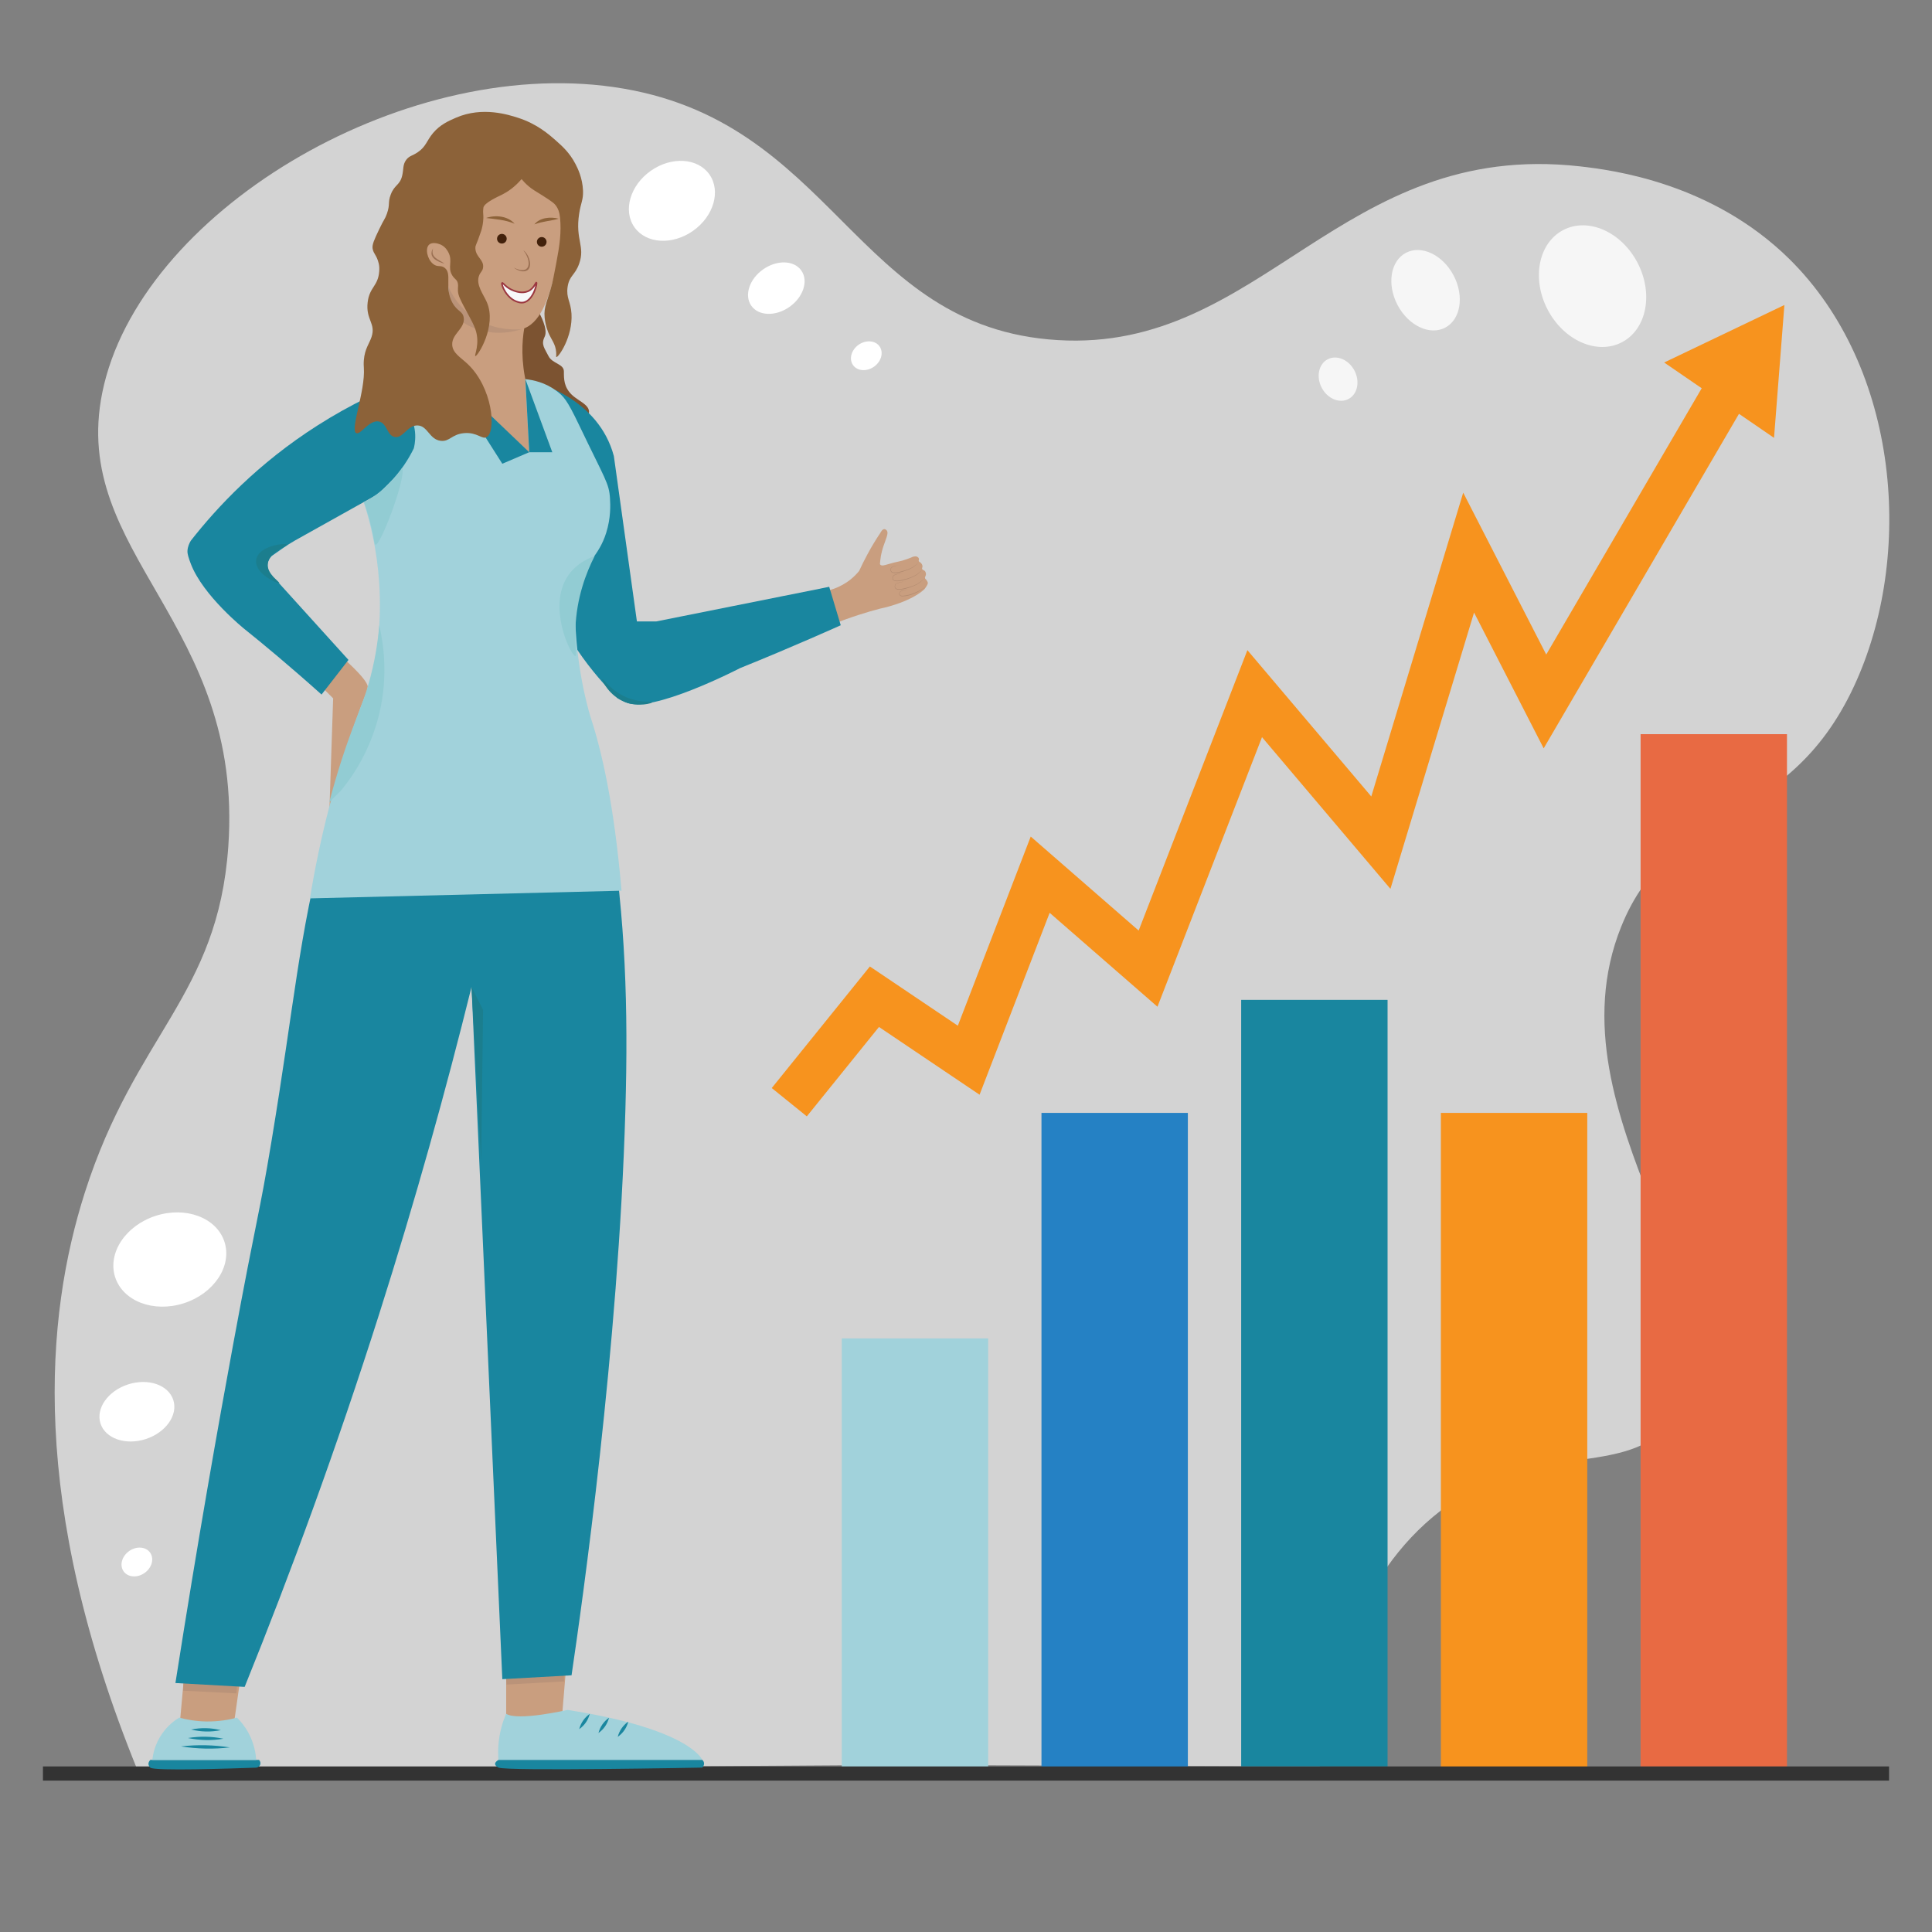 <?xml version="1.0" encoding="UTF-8"?>
<svg xmlns="http://www.w3.org/2000/svg" viewBox="0 0 300 300">
  <rect x="0" y="0" width="300" height="300" fill="#808080" stroke="none"/>
  <defs>
    <style>
      .cls-1 {
        fill: #fff;
      }

      .cls-2 {
        stroke: #f7931e;
        stroke-width: 7px;
      }

      .cls-2, .cls-3 {
        fill: none;
      }

      .cls-2, .cls-3, .cls-4 {
        stroke-miterlimit: 10;
      }

      .cls-5 {
        fill: #1b7e8e;
      }

      .cls-6 {
        fill: #b28b70;
      }

      .cls-7 {
        fill: #92ccd3;
      }

      .cls-8 {
        opacity: .8;
      }

      .cls-3 {
        stroke: #333;
        stroke-width: 2.2px;
      }

      .cls-9 {
        fill: #7c5331;
      }

      .cls-10 {
        fill: #c99e7f;
      }

      .cls-11 {
        fill: #e86a43;
      }

      .cls-12 {
        fill: #42210b;
      }

      .cls-13 {
        fill: #e6e6e6;
        opacity: .81;
      }

      .cls-4 {
        fill: #f7f8f9;
        stroke: #9b3740;
        stroke-width: .25px;
      }

      .cls-14 {
        fill: #19869f;
      }

      .cls-15 {
        fill: #a1d2db;
      }

      .cls-16 {
        fill: #f7931e;
      }

      .cls-17 {
        fill: #2581c4;
      }

      .cls-18 {
        fill: #9b7053;
      }

      .cls-19 {
        fill: #ba9379;
      }

      .cls-20 {
        fill: #8c6239;
      }
    </style>
  </defs>
  <g id="Ebene_4" data-name="Ebene 4">
    <path class="cls-13" d="M287.89,106.56c9.4-20.17,7.12-49.44-10.07-66.37-12.05-11.85-27.49-13.79-32.51-14.36-37.16-4.15-49.32,28.91-81.07,26.98-31.81-1.93-34.59-34.37-68.94-39.29C62.04,8.75,21.53,33.24,15.89,60.93c-5.12,25.13,22,35.68,19.56,70.52-1.63,23.21-14.4,29.05-22.28,53.74-6.14,19.26-8.72,48.17,8.17,89.65,38.84-.26,77.68-.52,116.51-.78,22.36.08,44.72.16,67.08.24,1.38-12.22,5.39-29.41,18.81-39.75,15-11.55,28.55-4.38,36.3-14.22,13.35-16.97-20.23-46.81-8.3-76.44,7.84-19.47,25.62-14.74,36.15-37.33Z"/>
    <g id="Ebene_5" data-name="Ebene 5">
      <ellipse class="cls-1" cx="26.37" cy="195.58" rx="8.92" ry="7.13" transform="translate(-58.9 17.6) rotate(-17.92)"/>
      <ellipse class="cls-1" cx="21.26" cy="219.21" rx="5.94" ry="4.46" transform="translate(-66.42 17.18) rotate(-17.92)"/>
      <ellipse class="cls-1" cx="35.18" cy="239.15" rx="3.16" ry="2.6" transform="translate(-71.88 22.43) rotate(-17.92)"/>
      <g class="cls-8">
        <ellipse class="cls-1" cx="247.3" cy="44.45" rx="7.87" ry="9.83" transform="translate(7.58 119.74) rotate(-27.63)"/>
        <ellipse class="cls-1" cx="221.37" cy="45.08" rx="4.92" ry="6.56" transform="translate(4.33 107.79) rotate(-27.63)"/>
        <ellipse class="cls-1" cx="207.78" cy="58.89" rx="2.87" ry="3.48" transform="translate(-3.62 103.06) rotate(-27.63)"/>
      </g>
      <ellipse class="cls-1" cx="104.33" cy="31.18" rx="7.12" ry="5.7" transform="translate(1.09 65.79) rotate(-35.17)"/>
      <ellipse class="cls-1" cx="120.54" cy="44.74" rx="4.75" ry="3.56" transform="translate(-3.76 77.6) rotate(-35.17)"/>
      <ellipse class="cls-1" cx="134.51" cy="55.23" rx="2.52" ry="2.08" transform="translate(-7.25 87.57) rotate(-35.17)"/>
      <ellipse class="cls-1" cx="21.26" cy="242.54" rx="2.52" ry="2.08" transform="translate(-135.83 56.53) rotate(-35.17)"/>
    </g>
  </g>
  <g id="Ebene_1" data-name="Ebene 1">
    <rect class="cls-17" x="161.72" y="172.81" width="22.73" height="101.58"/>
    <rect class="cls-14" x="192.73" y="155.26" width="22.73" height="119.04"/>
    <rect class="cls-16" x="223.74" y="172.81" width="22.73" height="101.58"/>
    <rect class="cls-11" x="254.75" y="114" width="22.73" height="160.31"/>
    <rect class="cls-15" x="130.71" y="207.83" width="22.73" height="66.66"/>
    <line class="cls-3" x1="6.67" y1="275.39" x2="293.33" y2="275.39"/>
  </g>
  <g id="Ebene_2" data-name="Ebene 2">
    <path class="cls-2" d="M122.56,171.15c4.41-5.46,8.81-10.92,13.22-16.38,4.88,3.29,9.76,6.57,14.64,9.86l11.1-28.81,16.75,14.59c5.52-14.23,11.04-28.47,16.56-42.7,6.53,7.71,13.06,15.43,19.59,23.14,4.54-15.01,9.09-30.02,13.63-45.04,3.95,7.7,7.9,15.41,11.85,23.11,9.28-15.9,18.57-31.8,27.85-47.7"/>
    <polygon class="cls-16" points="277.08 47.36 258.41 56.29 275.47 67.99 277.08 47.36"/>
  </g>
  <g id="Ebene_3" data-name="Ebene 3">
    <g>
      <path class="cls-10" d="M88.15,255.96c-.4,4.78-.8,9.56-1.19,14.33h-8.36v-14.93c3.19.2,6.37.4,9.56.6Z"/>
      <path class="cls-10" d="M29.03,255.36c-.4,4.38-.8,8.76-1.19,13.14h8.36c.6-4.18,1.19-8.36,1.79-12.54-2.99-.2-5.97-.4-8.96-.6Z"/>
      <path class="cls-19" d="M87.5,259.3c-2.98.16-5.96.33-8.95.49l.1,1.79c2.98-.16,5.96-.33,8.95-.49l-.1-1.79Z"/>
      <path class="cls-19" d="M36.86,261.16c-2.78-.26-5.56-.53-8.33-.79-.03.72-.06,1.44-.09,2.16,2.75.14,5.5.28,8.26.42.06-.59.11-1.19.17-1.78Z"/>
      <path class="cls-15" d="M88.15,265.51s-7.76,1.79-9.56.6c-.5,1.17-1.03,2.79-1.19,4.78-.07.88-.06,1.68,0,2.39,10.55,0,21.1,0,31.65,0,0,0-1.79-4.78-20.9-7.76Z"/>
      <path class="cls-14" d="M109.06,273.28h-31.65s-1.19.6,0,1.19,31.65,0,31.65,0c0,0,.6-.6,0-1.19Z"/>
      <path class="cls-14" d="M40.23,273.28h-16.89s-.33.31-.28.7c0,0,.03.26.28.5.57.55,12.78.13,16.44,0,.03,0,.4-.04.58-.37.14-.26.09-.59-.12-.82Z"/>
      <path class="cls-14" d="M94.57,266.73c-.26.98-.81,1.78-1.64,2.37.26-.98.81-1.78,1.64-2.37h0Z"/>
      <path class="cls-14" d="M91.58,266.13c-.26.98-.81,1.78-1.64,2.37.26-.98.81-1.78,1.64-2.37h0Z"/>
      <path class="cls-14" d="M97.56,267.33c-.26.98-.81,1.78-1.64,2.37.26-.98.81-1.78,1.64-2.37h0Z"/>
      <path class="cls-15" d="M36.79,266.71c-1.17.32-2.81.63-4.78.6-1.69-.03-3.11-.31-4.18-.6-.67.4-1.76,1.19-2.69,2.54-1.12,1.63-1.4,3.23-1.49,4.03,5.38,0,10.75,0,16.13,0-.06-.94-.29-2.51-1.19-4.18-.58-1.07-1.25-1.85-1.79-2.39Z"/>
      <g>
        <path class="cls-14" d="M28.11,271.18c2.53-.29,5.06-.24,7.58.16-2.53.29-5.06.24-7.58-.16h0Z"/>
        <path class="cls-14" d="M29.19,269.88c1.84-.3,3.68-.27,5.5.11-1.84.31-3.68.26-5.5-.11h0Z"/>
        <path class="cls-14" d="M29.68,268.56c1.54-.31,3.08-.28,4.61.1-1.54.31-3.08.28-4.61-.1h0Z"/>
      </g>
      <path class="cls-10" d="M52.92,101.87s4.18,3.58,4.18,4.78-5.97,19.71-5.97,19.71l.6-17.92-3.58-3.58,4.78-2.99Z"/>
      <path class="cls-10" d="M127.57,91.9c1.06-.15,2.86-.59,4.54-1.95.53-.43.96-.88,1.3-1.3.38-.83.81-1.7,1.3-2.6.64-1.19,1.3-2.27,1.95-3.24.11-.16.32-.64.65-.65.2,0,.35.17.37.19.48.56-.5,1.84-.89,3.94-.1.57-.13,1.03-.15,1.28,0,.03.03.07.06.12.21.24.76.05,1.2-.08,1.42-.43,1.88-.4,2.81-.75.25-.1.52-.17.76-.28.16-.07.28-.14.47-.17.13-.02.34-.05.53.07.04.03.16.1.21.24.06.18-.06.25-.01.41.06.16.21.13.39.35.03.04.15.19.18.4.03.25-.11.32-.05.47.07.19.3.14.47.38.1.15.11.3.12.37.02.35-.21.47-.14.7.04.13.13.1.27.34.08.12.15.23.16.38,0,.09-.01.21-.23.55-.15.23-.29.43-.34.47-2.36,2.11-6.85,2.97-6.85,2.97-1.92.5-4.6,1.31-7.79,2.6-.43-1.73-.87-3.46-1.3-5.19Z"/>
      <path class="cls-9" d="M83.75,48.63s1.42,2.48.82,3.67,0,1.79.6,2.99,2.39,1.19,2.39,2.39,0,2.39,1.19,3.58,3.58,1.79,2.39,3.58-1.79,2.99-3.58,2.99-2.39-1.19-4.78-2.39-2.99-4.78-3.58-7.76-.6-5.38-.6-7.17,5.15-1.88,5.15-1.88Z"/>
      <path class="cls-10" d="M82.18,48.12s-2.39,5.38,0,13.14,3.58,14.93,3.58,14.93h-14.33s-1.19-17.32-1.19-17.32c0,0,0-11.94-.6-14.33s12.54,3.58,12.54,3.58Z"/>
      <path class="cls-10" d="M82.78,23.63c7.53,4.61,3.41,18.82,2.99,20.31-.66,2.29-1.87,6.45-4.78,7.17-2.06.51-4.25-.9-6.57-2.39-2.26-1.46-3.82-3.06-4.78-4.18-.2-.8-.4-1.59-.6-2.39-.26.27-.72.68-1.19.6-1.42-.24-2.28-4.72-1.19-5.38.7-.42,1.92.97,2.39.6.65-.52-1.74-3.23-1.79-6.57-.06-3.63,2.69-6.29,2.99-6.57,3.37-3.17,9.03-3.35,12.54-1.19Z"/>
      <path class="cls-20" d="M86.76,33.96c-1.3.37-2.52.4-3.78.88.87-1.08,2.52-1.21,3.78-.88h0Z"/>
      <path class="cls-20" d="M75.48,33.85c1.46-.51,3.37-.32,4.43.89-1.44-.6-2.88-.7-4.43-.89h0Z"/>
      <circle class="cls-12" cx="84.12" cy="37.56" r=".75"/>
      <circle class="cls-12" cx="77.93" cy="37.07" r=".75"/>
      <path class="cls-18" d="M81.26,38.86c1.08.72,1.78,3.45-.21,3.27-.48-.07-.92-.29-1.28-.58,2.63,1.34,2.86-.98,1.49-2.69h0Z"/>
      <path class="cls-4" d="M83.28,43.89c-.1-.05-.36.94-1.31,1.34-.88.37-1.81.04-2.15-.08-1.26-.44-1.72-1.31-1.85-1.21-.21.16.65,2.45,2.44,2.95.24.07.52.14.87.08,1.55-.3,2.17-3.01,2.01-3.09Z"/>
      <path class="cls-14" d="M91.14,109.64c1.05,4.3,2.41,10.46,3.58,17.92,2.39,15.22,2.85,28.74,2.39,44.79-1.06,36.94-6.71,76.61-8.36,87.79-3.58.2-7.17.4-10.75.6-1.59-35.83-3.19-71.67-4.78-107.5-3.99,16.13-8.72,33.11-14.33,50.77-6.61,20.79-13.7,40.12-20.9,57.93-3.58-.2-7.17-.4-10.75-.6,3.48-22.2,6.67-40.16,8.96-52.56,3.87-20.98,3.93-19.35,5.97-31.65,3.61-21.79,4.13-31.21,8.36-47.78,2.38-9.34,4.89-16.8,6.57-21.5,11.35.6,22.69,1.19,34.04,1.79Z"/>
      <path class="cls-14" d="M63.67,58.87c-4.23,1.6-9.17,3.88-14.33,7.17-9.29,5.91-15.65,12.74-19.71,17.92-.21.35-.48.89-.52,1.57-.03.47.17,1.09.52,2.02,1.91,4.99,8.36,10.15,8.36,10.15,2.86,2.29,6.83,5.58,11.94,10.15,1.39-1.79,2.79-3.58,4.18-5.38-3.78-4.18-7.56-8.36-11.35-12.54-.85-.58-1.32-1.5-1.19-2.39.09-.59.41-1,.6-1.19,1.17-.8,2.32-1.68,3.58-2.39,6.77-3.78,13.54-7.56,20.31-11.35,0,0,5.38-8.36-2.39-13.74Z"/>
      <path class="cls-14" d="M83.38,59.47s9.56,2.39,11.94,11.35l3.58,25.68h1.19s1.79,0,1.79,0l26.88-5.38,1.79,5.97s-7.61,3.43-15.6,6.64c0,0-13.96,7.24-17.84,5.3-.06-.03-.09-.05-1.19-.6h0c-3.8-3.74-8.94-9.93-11.94-19.11-.06-.18-.4-1.23-.6-29.86Z"/>
      <path class="cls-15" d="M81.58,58.87c1.25.14,3.09.53,4.78,1.79,1.17.88,1.67,1.38,3.58,5.38,4.05,8.46,4.64,8.99,4.78,11.35.06,1.02.15,3.01-.6,5.38-1.12,3.53-3.03,4.39-4.18,7.76-.46,1.36-.7,2.82-.6,5.97.28,8.44,2.39,14.93,2.39,14.93,1.67,5.12,3.62,13.33,4.78,26.88-16.13.4-32.25.8-48.38,1.19.72-4.43,1.69-9.18,2.99-14.18,1.92-7.43,4.22-14.07,6.57-19.86.84-3.66,1.59-8.81,1.19-14.93-.33-5.08-1.36-9.34-2.39-12.54.3-.12.72-.32,1.19-.6,1.03-.61,1.73-1.38,2.61-2.24,2.03-1.98,3.24-4.05,3.96-5.52.08-.29.91-3.39-1.19-5.97-1.79-2.2-4.36-2.37-4.78-2.39,1.22-.94,3.23-2.24,5.97-2.99,1.6-.44,3.04-.58,4.18-.6,4.58,4.18,9.16,8.36,13.74,12.54-.2-3.78-.4-7.56-.6-11.35Z"/>
      <path class="cls-14" d="M69.04,57.68c1.59,2.59,3.19,5.18,4.78,7.76,1.39,2.19,2.79,4.38,4.18,6.57,1.39-.6,2.79-1.19,4.18-1.79-4.38-4.18-8.76-8.36-13.14-12.54Z"/>
      <path class="cls-14" d="M82.18,70.22h3.58c-1.39-3.78-2.79-7.56-4.18-11.35.2,3.78.4,7.56.6,11.35Z"/>
      <path class="cls-19" d="M80.99,51.11c-1.02.09-3.59.19-6.3-1.19-3.37-1.72-4.69-4.55-5.04-5.38v3.58c.61.71,2.04,2.17,4.41,2.99,3.25,1.12,6.09.28,6.93,0Z"/>
      <path class="cls-18" d="M67.25,38.56c-.44,1.46.88,1.71,1.79,2.39-1.12-.32-2.65-.99-1.79-2.39h0Z"/>
      <path class="cls-7" d="M62.47,72.61c-.53.8-1.26,1.74-2.24,2.69-1.35,1.3-2.69,2.14-3.73,2.69.28.73.64,1.77.97,3.06.6,2.37.61,3.3.82,3.51.6.6,4.78-10.15,4.18-11.94Z"/>
      <path class="cls-7" d="M92.34,86.34c-1.33,2.61-2.82,6.47-2.99,11.29-.09,2.62.26,4.16,0,4.23-.56.15-3.89-6.46-1.79-11.29,1.2-2.76,3.69-3.85,4.78-4.23Z"/>
      <path class="cls-7" d="M58.89,97.09c-.18,2.2-.61,5.58-1.79,9.56-.74,2.49-1.37,3.84-2.39,6.57-.97,2.6-2.3,6.44-3.58,11.35l1.79-1.79c.48-.57,1.11-1.38,1.79-2.39.87-1.29,3.02-4.72,4.18-9.56,1.43-5.96.63-11.04,0-13.74Z"/>
      <path class="cls-5" d="M41.57,87.54c-.15,1.6,1.91,2.85,1.79,2.99-.15.17-3.88-1.42-3.58-3.58.3-2.25,4.64-2.69,4.78-2.39.12.26-2.82,1.16-2.99,2.99Z"/>
      <path class="cls-5" d="M97.71,108.44c1.98.71,3.58.46,3.58.6,0,.16-2.12.77-4.18,0-2.5-.94-3.72-3.46-3.58-3.58.13-.12,1.42,1.99,4.18,2.99Z"/>
      <path class="cls-5" d="M73.22,153.23c.5,9.02,1,18.04,1.5,27.05.1-7.82.19-15.65.29-23.47l-1.79-3.58Z"/>
      <path class="cls-20" d="M80.99,27.81c.25.3.64.74,1.19,1.19.48.4.93.66,1.79,1.19,1.84,1.15,2.13,1.42,2.39,1.79.31.45.51.94.6,1.79.23,2.29-.05,4.3-.6,7.17-.33,1.7-.49,2.55-.6,2.99-.72,2.83-1.36,3.64-1.19,5.38.12,1.31.6,2.39.6,2.39.49,1.12,1.1,1.73,1.19,2.99.04.51-.04.73.03.75.31.1,2.57-3.15,2.35-6.73-.12-1.93-.86-2.42-.6-4.18.27-1.77,1.14-1.75,1.79-3.58.97-2.74-.63-3.68,0-7.76.27-1.78.65-2.09.6-3.58-.08-2.02-.85-3.53-1.19-4.18-.9-1.72-2.03-2.73-2.99-3.58-1.1-.97-2.98-2.64-5.97-3.58-1.33-.42-5.43-1.79-9.56,0-1.18.51-2.48,1.08-3.58,2.39-1,1.19-1.07,2.1-2.39,2.99-.83.56-1.31.53-1.79,1.19-.54.75-.37,1.39-.6,2.39-.36,1.58-1.19,1.39-1.79,2.99-.48,1.27-.06,1.47-.6,2.99-.31.87-.45.82-1.19,2.39-.76,1.59-1.13,2.4-1.02,3.01.15.84.62.97.94,2.26.09.35.13.77.08,1.3-.18,2.29-1.51,2.39-1.79,4.78-.32,2.71,1.31,3.25.6,5.38-.35,1.04-1.05,1.84-1.19,3.58-.05.59-.01,1.02,0,1.19.25,3.66-2.18,9.62-1.19,10.15.66.36,2.05-2.17,3.58-1.79,1.23.31,1.19,2.15,2.39,2.39,1.32.26,1.99-1.86,3.58-1.79,1.57.07,1.8,2.18,3.58,2.39,1.37.16,1.68-1,3.58-1.19,2.08-.21,2.85,1.06,3.58.6,1.48-.93.9-7.68-2.99-11.35-1.11-1.04-2.34-1.7-2.39-2.99-.07-1.7,2.02-2.5,1.79-4.18-.14-1.07-1.02-.94-1.79-2.39-1.25-2.33.05-4.46-1.19-5.38-.63-.46-1.09-.02-1.79-.6-.9-.74-1.26-2.4-.6-2.99.46-.41,1.32-.21,1.79,0,.73.33,1.07.96,1.19,1.19.74,1.41-.17,2.31.6,3.58.38.63.73.62.87,1.21.13.56-.1.94.11,1.76.06.23.13.41.22.61.65,1.49,1.92,3.45,2.39,4.78.8,2.26-.22,4.13,0,4.18.36.08,3.37-4.71,1.79-8.36-.54-1.25-1.77-2.75-1.19-4.18.22-.54.52-.63.6-1.19.18-1.24-1.14-1.62-1.19-2.99-.02-.55.14-.43.89-2.69.13-.39.24-.86.31-1.49.09-.87,0-1.08,0-1.52,0,0,0-.32.04-.61.11-.77,2.2-1.69,2.94-2.06.81-.41,1.89-1.11,2.99-2.39Z"/>
      <path class="cls-6" d="M141.07,91.5c-.34.13-1.33.17-1.38.6-.05.3.22.43.48.41,1.34-.09,2.58-.72,3.67-1.47-1.05.83-2.31,1.5-3.67,1.56-.29.03-.62-.18-.54-.51.11-.52,1.05-.47,1.44-.59h0Z"/>
      <path class="cls-6" d="M140.22,88.99c-.3.03-.61.09-.9.18-.27.09-.64.17-.68.48-.02.14,0,.3.11.39.1.09.26.12.4.13.3.02.6-.05.9-.11.59-.14,1.18-.31,1.74-.56.55-.25,1.04-.63,1.45-1.09-.37.49-.86.9-1.42,1.15-.56.26-1.15.44-1.74.59-.3.06-.61.12-.92.1-.15-.01-.32-.04-.45-.16-.13-.12-.15-.3-.13-.46.06-.37.47-.43.73-.51.3-.08.6-.12.91-.13Z"/>
      <path class="cls-6" d="M140.57,90.29c-.3.03-.61.09-.9.18-.27.09-.64.17-.68.48-.02.14,0,.3.11.39.1.09.26.12.41.13.3.02.6-.05.9-.11.59-.14,1.19-.3,1.74-.56.57-.24,1.01-.67,1.5-1.04-.46.4-.9.85-1.47,1.1-.56.27-1.15.45-1.74.6-.3.06-.61.12-.92.1-.15-.01-.32-.04-.45-.15-.13-.12-.15-.3-.13-.46.06-.37.47-.43.73-.52.3-.08.6-.12.91-.13Z"/>
      <path class="cls-6" d="M139.86,87.72c-.29.03-.58.09-.86.18-.26.09-.61.16-.65.46-.02.13,0,.29.09.38.09.1.23.14.37.15.28.02.57-.03.85-.09.56-.13,1.13-.29,1.66-.53.53-.24,1-.6,1.39-1.04-.36.46-.82.85-1.36,1.1-.53.25-1.1.43-1.67.57-.29.06-.58.11-.88.08-.15-.02-.31-.06-.42-.18-.11-.12-.12-.3-.1-.44.06-.35.45-.41.7-.49.29-.07.58-.12.87-.13Z"/>
    </g>
  </g>
</svg>